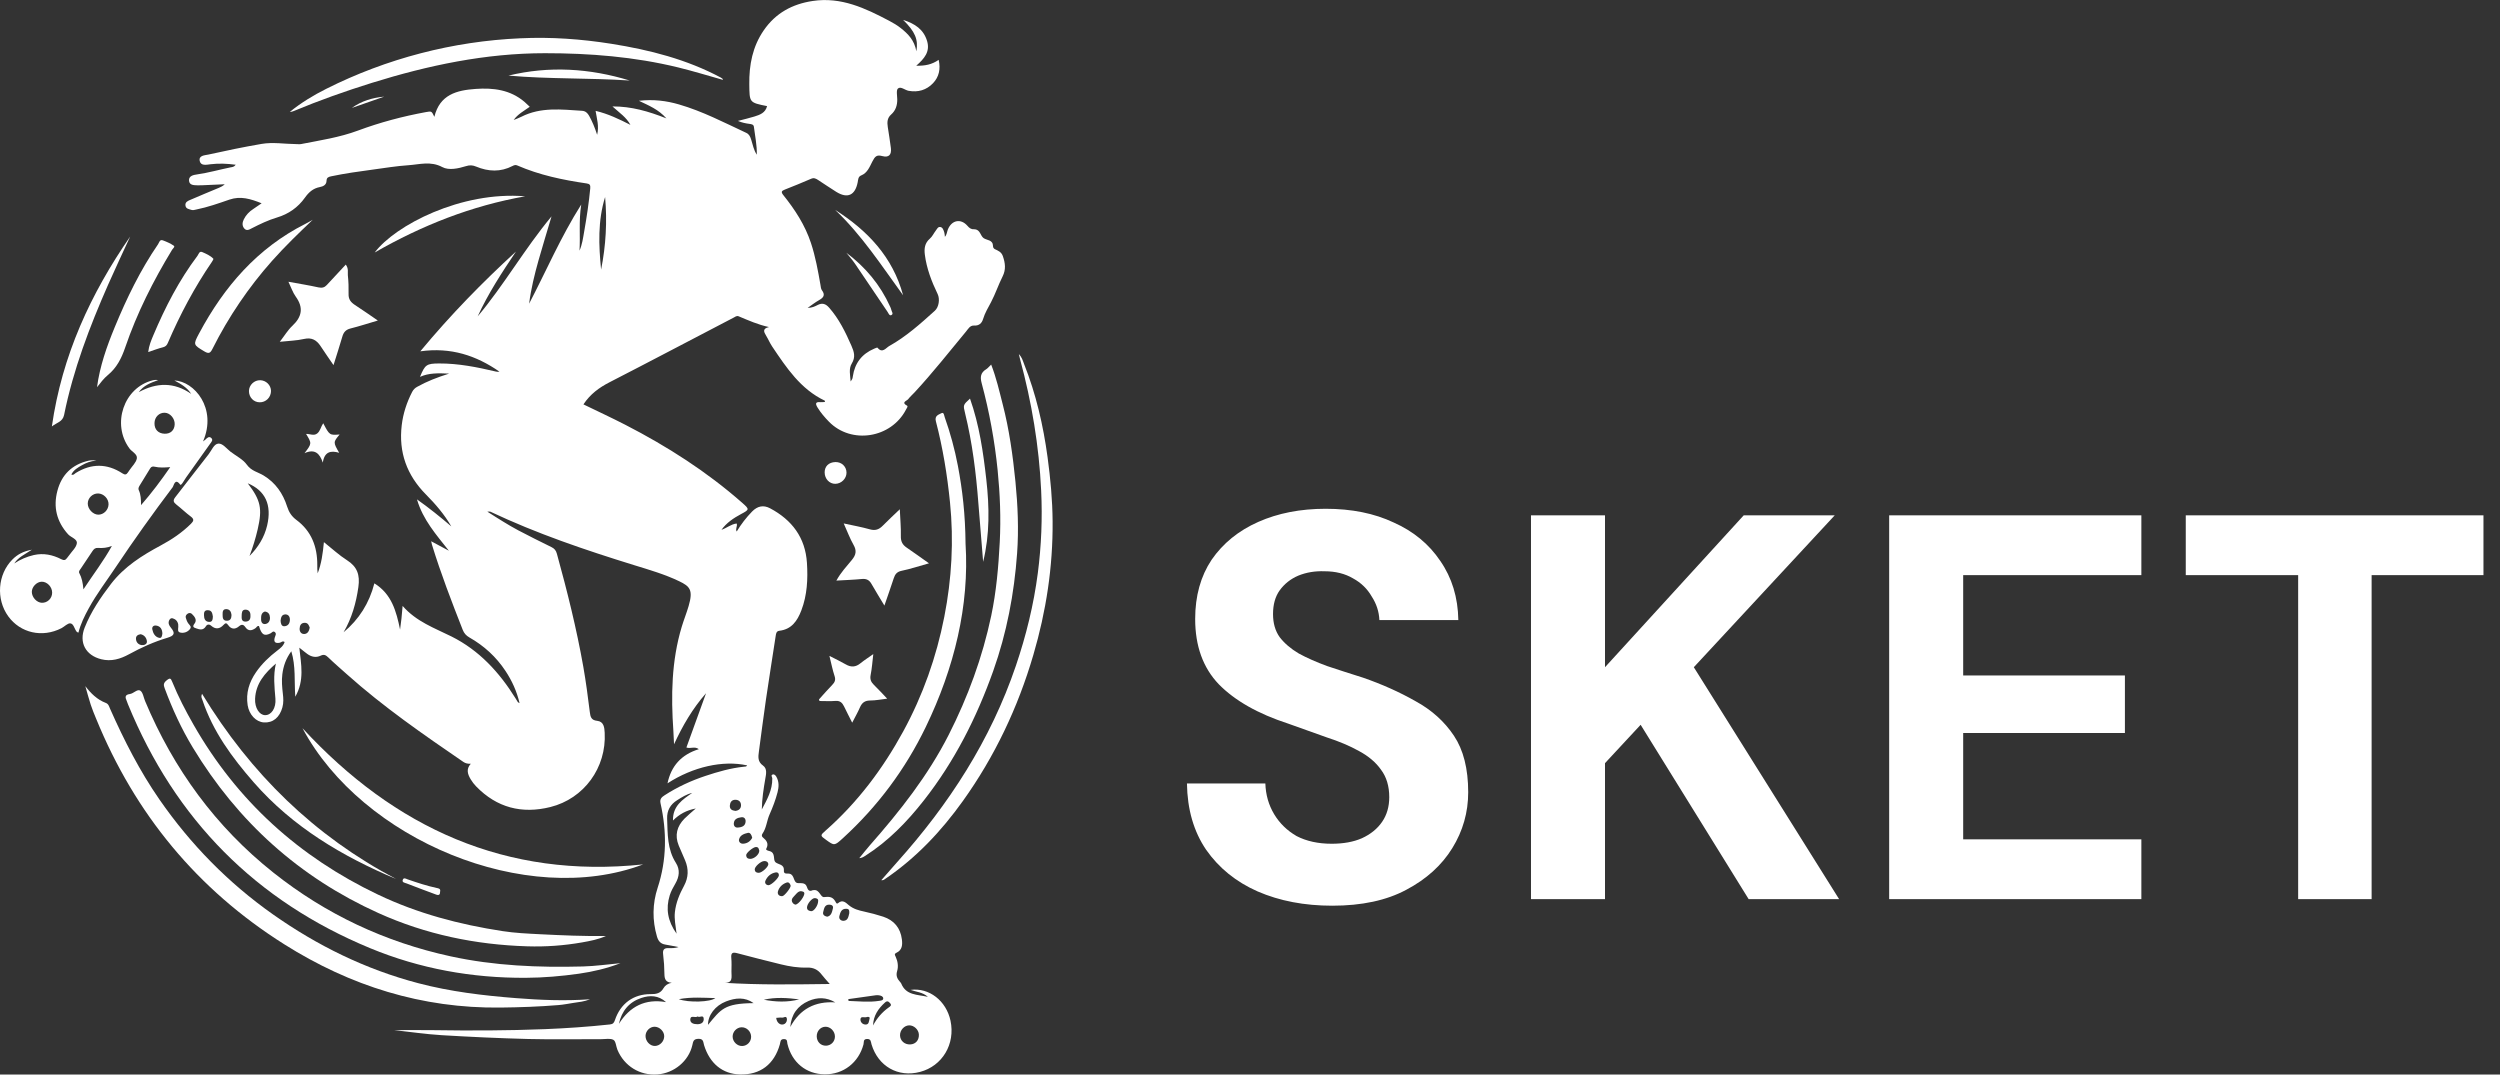 <svg width="114" height="49" viewBox="0 0 114 49" fill="none" xmlns="http://www.w3.org/2000/svg">
<rect x="0" y="0" width="114" height="49" fill="#333333" stroke="none"/>
<g clip-path="url(#clip0_15_432)">
<path d="M30.631 44.814C30.356 44.797 30.301 44.644 30.298 44.421C30.295 44.116 30.275 43.812 30.238 43.509C30.209 43.28 30.31 43.226 30.503 43.234C30.648 43.239 30.795 43.235 30.94 43.187C30.739 43.148 30.538 43.105 30.336 43.072C30.122 43.038 30.017 42.909 29.957 42.705C29.74 41.96 29.75 41.209 29.988 40.484C30.408 39.206 30.41 37.924 30.12 36.629C30.075 36.428 30.18 36.346 30.308 36.263C30.89 35.887 31.514 35.599 32.17 35.381C32.742 35.191 33.32 35.025 33.922 34.962C33.972 34.956 34.038 34.967 34.07 34.902C32.967 34.658 31.6 34.966 30.438 35.72C30.604 34.928 31.07 34.408 31.867 34.162C31.674 34.016 31.491 34.156 31.3 34.086C31.599 33.261 31.898 32.436 32.196 31.611C31.584 32.305 31.127 33.091 30.736 33.939C30.726 33.737 30.72 33.535 30.706 33.334C30.595 31.731 30.618 30.139 31.086 28.584C31.182 28.266 31.307 27.956 31.401 27.637C31.617 26.901 31.46 26.739 30.969 26.503C30.311 26.187 29.613 25.986 28.92 25.772C26.687 25.081 24.475 24.333 22.356 23.331C22.341 23.324 22.32 23.331 22.221 23.331C22.501 23.508 22.721 23.651 22.946 23.787C23.17 23.922 23.398 24.061 23.632 24.183C24.134 24.445 24.638 24.701 25.147 24.948C25.287 25.017 25.354 25.103 25.396 25.257C25.865 26.957 26.292 28.667 26.599 30.405C26.719 31.087 26.809 31.774 26.894 32.461C26.922 32.69 26.957 32.842 27.232 32.87C27.534 32.902 27.562 33.174 27.574 33.413C27.659 35.005 26.633 36.417 25.097 36.801C23.799 37.124 22.656 36.835 21.709 35.857C21.617 35.762 21.536 35.656 21.467 35.542C21.329 35.314 21.242 35.077 21.467 34.828C21.33 34.832 21.229 34.811 21.127 34.742C19.302 33.492 17.482 32.234 15.826 30.754C15.537 30.495 15.242 30.243 14.963 29.973C14.854 29.869 14.771 29.828 14.624 29.898C14.412 30 14.201 29.956 14.012 29.819C13.906 29.742 13.807 29.658 13.649 29.534C13.731 30.298 13.891 31.024 13.465 31.771C13.414 31.048 13.492 30.383 13.284 29.698C13.039 30.029 12.921 30.376 12.874 30.749C12.837 31.043 12.864 31.338 12.898 31.632C12.923 31.841 12.935 32.045 12.878 32.254C12.753 32.713 12.45 32.969 12.035 32.943C11.67 32.92 11.361 32.587 11.293 32.159C11.206 31.6 11.361 31.108 11.674 30.654C11.941 30.267 12.275 29.948 12.646 29.665C12.784 29.56 12.924 29.452 12.979 29.275C12.88 29.209 12.826 29.296 12.757 29.309C12.543 29.351 12.467 29.266 12.533 29.059C12.557 28.982 12.618 28.894 12.533 28.823C12.45 28.755 12.399 28.85 12.336 28.881C12.051 29.024 11.928 28.947 11.81 28.55C11.727 28.523 11.703 28.607 11.655 28.641C11.486 28.761 11.326 28.794 11.19 28.6C11.099 28.47 11.018 28.456 10.892 28.564C10.723 28.708 10.542 28.698 10.408 28.509C10.33 28.398 10.283 28.398 10.195 28.494C10.023 28.681 9.83 28.712 9.628 28.532C9.538 28.452 9.444 28.467 9.389 28.558C9.27 28.755 9.108 28.711 8.947 28.654C8.855 28.619 8.745 28.596 8.869 28.438C8.998 28.275 8.878 28.116 8.75 27.995C8.726 27.971 8.694 27.957 8.66 27.954C8.627 27.951 8.593 27.96 8.565 27.979C8.494 28.023 8.449 28.09 8.472 28.17C8.497 28.26 8.532 28.353 8.586 28.427C8.647 28.511 8.754 28.577 8.658 28.691C8.607 28.755 8.54 28.803 8.464 28.83C8.388 28.857 8.306 28.863 8.227 28.846C8.082 28.818 8.124 28.691 8.129 28.59C8.132 28.552 8.132 28.514 8.127 28.476C8.102 28.331 8.014 28.238 7.878 28.196C7.803 28.173 7.748 28.218 7.717 28.281C7.654 28.41 7.709 28.52 7.79 28.618C7.998 28.869 7.96 28.985 7.636 29.082C7.025 29.265 6.447 29.525 5.887 29.832C5.491 30.049 5.078 30.177 4.615 30.061C3.907 29.883 3.59 29.303 3.86 28.621C4.15 27.891 4.585 27.248 5.06 26.628C5.667 25.838 6.478 25.33 7.331 24.872C7.833 24.603 8.301 24.288 8.708 23.884C8.833 23.759 8.863 23.677 8.701 23.555C8.474 23.386 8.27 23.186 8.047 23.012C7.91 22.905 7.873 22.824 7.996 22.668C8.507 22.021 9 21.359 9.513 20.714C9.653 20.538 9.752 20.242 9.959 20.228C10.157 20.215 10.33 20.456 10.509 20.595C10.764 20.791 11.079 20.942 11.258 21.193C11.463 21.479 11.763 21.527 12.018 21.681C12.564 22.012 12.903 22.5 13.093 23.099C13.173 23.351 13.296 23.546 13.516 23.709C14.199 24.215 14.474 24.93 14.468 25.769C14.464 25.895 14.47 26.02 14.486 26.144C14.656 25.707 14.72 25.244 14.77 24.721C15.144 25.018 15.462 25.317 15.823 25.546C16.292 25.844 16.42 26.219 16.342 26.768C16.238 27.503 16.041 28.189 15.668 28.831C16.372 28.243 16.84 27.503 17.071 26.601C17.86 27.087 18.072 27.876 18.243 28.709C18.265 28.541 18.289 28.372 18.307 28.203C18.325 28.034 18.338 27.867 18.359 27.63C18.987 28.35 19.814 28.638 20.587 29.023C21.85 29.654 22.77 30.656 23.509 31.845C23.544 31.901 23.576 31.959 23.613 32.015C23.622 32.029 23.643 32.034 23.692 32.063C23.564 31.515 23.344 31.041 23.052 30.598C22.626 29.953 22.071 29.447 21.404 29.068C21.258 28.985 21.162 28.879 21.099 28.718C20.595 27.435 20.099 26.149 19.695 24.829C19.685 24.795 19.68 24.759 19.662 24.681L20.469 25.114C19.903 24.394 19.286 23.707 19.014 22.771C19.565 23.161 20.078 23.573 20.581 24.005C20.264 23.459 19.86 22.989 19.424 22.549C18.552 21.67 18.171 20.623 18.319 19.386C18.383 18.853 18.548 18.349 18.794 17.872C18.845 17.771 18.926 17.689 19.026 17.637C19.463 17.393 19.924 17.211 20.482 17.036C19.978 17.015 19.56 17.002 19.152 17.185C19.381 16.626 19.452 16.577 20.022 16.574C20.901 16.57 21.756 16.741 22.607 16.942C22.662 16.957 22.719 16.959 22.775 16.947C21.715 16.212 20.562 15.825 19.166 16.02C20.549 14.354 21.997 12.874 23.528 11.471C22.887 12.424 22.261 13.383 21.78 14.43C22.981 13.001 23.906 11.367 25.15 9.866C24.936 10.588 24.738 11.229 24.556 11.874C24.375 12.519 24.213 13.176 24.128 13.848C24.904 12.364 25.564 10.817 26.504 9.327C26.386 10.082 26.468 10.757 26.425 11.43C26.549 11.153 26.587 10.851 26.639 10.557C26.754 9.903 26.854 9.246 26.916 8.584C26.931 8.432 26.886 8.384 26.746 8.364C25.664 8.206 24.598 7.984 23.587 7.544C23.51 7.51 23.445 7.53 23.373 7.568C22.824 7.855 22.266 7.827 21.71 7.596C21.554 7.53 21.42 7.522 21.253 7.575C20.898 7.685 20.468 7.779 20.171 7.62C19.636 7.334 19.13 7.501 18.614 7.535C18.08 7.571 17.549 7.659 17.018 7.731C16.376 7.818 15.733 7.906 15.098 8.04C14.968 8.068 14.895 8.1 14.89 8.245C14.884 8.437 14.731 8.502 14.584 8.53C14.279 8.589 14.082 8.763 13.903 9.015C13.588 9.458 13.158 9.761 12.631 9.918C12.232 10.037 11.858 10.217 11.488 10.406C11.377 10.463 11.245 10.554 11.131 10.41C11.032 10.284 11.05 10.142 11.116 10.006C11.215 9.805 11.364 9.649 11.551 9.529C11.669 9.453 11.783 9.371 11.93 9.27C11.431 9.07 10.974 8.927 10.463 9.102C9.965 9.274 9.469 9.45 8.95 9.554C8.876 9.569 8.804 9.596 8.728 9.571C8.616 9.533 8.475 9.527 8.456 9.367C8.439 9.221 8.557 9.165 8.656 9.123C9.096 8.931 9.54 8.75 9.983 8.564C10.076 8.525 10.167 8.481 10.248 8.402C9.905 8.417 9.561 8.433 9.217 8.448C9.151 8.451 9.085 8.454 9.019 8.451C8.85 8.443 8.636 8.458 8.619 8.236C8.603 8.017 8.825 7.976 8.983 7.954C9.503 7.88 10.007 7.734 10.52 7.63C10.586 7.617 10.668 7.622 10.749 7.512C10.349 7.459 9.984 7.445 9.616 7.488C9.424 7.509 9.165 7.58 9.109 7.347C9.045 7.082 9.347 7.083 9.503 7.048C10.309 6.869 11.117 6.701 11.93 6.562C12.453 6.473 12.982 6.567 13.508 6.571C13.582 6.571 13.659 6.583 13.73 6.569C14.602 6.398 15.478 6.268 16.324 5.954C17.329 5.58 18.369 5.305 19.425 5.111C19.681 5.064 19.681 5.063 19.807 5.327C20.053 4.311 20.828 4.116 21.687 4.055C22.496 3.997 23.268 4.092 23.919 4.647C23.997 4.714 24.071 4.788 24.157 4.869C23.892 5.06 23.613 5.201 23.423 5.472C23.541 5.423 23.662 5.382 23.775 5.324C24.663 4.872 25.604 4.993 26.54 5.052C26.698 5.062 26.792 5.151 26.866 5.285C27.008 5.54 27.119 5.808 27.23 6.146C27.325 5.743 27.215 5.415 27.159 5.055C27.732 5.19 28.24 5.436 28.748 5.695C28.564 5.351 28.249 5.144 27.927 4.853C28.794 4.85 29.562 5.073 30.389 5.399C30.02 4.985 29.595 4.817 29.134 4.596C29.796 4.519 30.386 4.595 30.961 4.762C32.034 5.073 33.023 5.589 34.031 6.059C34.165 6.121 34.212 6.236 34.254 6.367C34.327 6.599 34.369 6.843 34.51 7.054C34.522 6.623 34.429 6.202 34.377 5.779C34.364 5.675 34.265 5.661 34.18 5.65C34.004 5.626 33.829 5.593 33.649 5.514C33.909 5.445 34.157 5.389 34.399 5.314C34.649 5.236 34.902 5.149 34.979 4.839C34.162 4.675 34.179 4.675 34.168 3.847C34.156 2.957 34.317 2.123 34.827 1.383C35.369 0.595 36.13 0.183 37.062 0.044C38.355 -0.15 39.457 0.373 40.548 0.949C40.731 1.045 40.913 1.152 41.075 1.281C41.401 1.539 41.696 1.83 41.786 2.339C41.884 1.8 41.722 1.434 41.182 0.907C41.72 1.079 42.118 1.339 42.277 1.877C42.418 2.355 42.156 2.668 41.782 2.996C42.18 3.007 42.496 2.943 42.803 2.729C42.899 3.147 42.82 3.507 42.545 3.795C42.246 4.108 41.864 4.219 41.433 4.141C41.263 4.11 41.073 3.925 40.947 4.036C40.86 4.113 40.913 4.36 40.915 4.53C40.918 4.802 40.842 5.042 40.637 5.221C40.453 5.382 40.45 5.578 40.483 5.793C40.533 6.112 40.583 6.43 40.624 6.75C40.663 7.059 40.528 7.198 40.231 7.117C39.971 7.046 39.897 7.138 39.778 7.368C39.659 7.598 39.556 7.886 39.271 7.999C39.13 8.054 39.133 8.192 39.111 8.309C38.996 8.907 38.647 9.068 38.133 8.748C37.852 8.574 37.58 8.385 37.303 8.206C37.208 8.144 37.117 8.095 36.989 8.151C36.592 8.325 36.189 8.486 35.786 8.646C35.637 8.705 35.604 8.753 35.721 8.899C36.251 9.56 36.709 10.263 36.98 11.082C37.186 11.705 37.3 12.347 37.413 12.99C37.428 13.073 37.432 13.171 37.478 13.233C37.649 13.46 37.543 13.578 37.341 13.691C37.178 13.783 37.029 13.901 36.828 14.04C37.033 14.037 37.163 13.971 37.287 13.907C37.499 13.798 37.655 13.856 37.806 14.027C38.259 14.539 38.551 15.143 38.824 15.763C38.946 16.04 39.022 16.281 38.841 16.576C38.693 16.817 38.771 17.114 38.789 17.396C38.875 17.269 38.873 17.269 38.889 17.165C38.976 16.558 39.303 16.138 39.86 15.901C39.911 15.879 40.002 15.838 40.015 15.855C40.236 16.133 40.401 15.861 40.549 15.779C41.32 15.348 41.977 14.759 42.63 14.169C42.813 14.004 42.866 13.638 42.758 13.412C42.481 12.837 42.253 12.246 42.172 11.606C42.138 11.332 42.169 11.083 42.401 10.883C42.513 10.788 42.577 10.638 42.67 10.518C42.726 10.447 42.77 10.333 42.878 10.351C42.994 10.371 43.023 10.493 43.057 10.59C43.078 10.651 43.077 10.72 43.087 10.799C43.18 10.697 43.18 10.571 43.223 10.464C43.394 10.038 43.81 9.95 44.111 10.293C44.2 10.396 44.28 10.462 44.413 10.453C44.422 10.453 44.431 10.456 44.441 10.456C44.702 10.467 44.702 10.753 44.853 10.858C45.01 10.967 45.276 10.926 45.281 11.222C45.28 11.251 45.288 11.279 45.303 11.304C45.318 11.329 45.339 11.348 45.365 11.361C45.517 11.434 45.664 11.487 45.731 11.682C45.84 11.998 45.878 12.29 45.718 12.607C45.526 12.988 45.391 13.399 45.193 13.776C45.059 14.03 44.911 14.272 44.827 14.552C44.771 14.739 44.642 14.858 44.427 14.845C44.232 14.832 44.154 14.993 44.055 15.113C43.281 16.047 42.53 17.001 41.705 17.892C41.608 17.996 41.499 18.09 41.413 18.202C41.35 18.283 41.076 18.344 41.364 18.501C41.416 18.529 41.343 18.62 41.314 18.677C40.635 19.986 38.821 20.272 37.802 19.231C37.61 19.034 37.43 18.827 37.285 18.591C37.175 18.414 37.171 18.314 37.419 18.339C37.484 18.345 37.55 18.332 37.617 18.329C37.614 18.304 37.617 18.275 37.609 18.27C36.509 17.747 35.863 16.771 35.212 15.802C35.106 15.645 35.033 15.466 34.934 15.305C34.828 15.133 34.761 14.983 35.066 14.914C34.568 14.807 34.129 14.61 33.684 14.424C33.59 14.385 33.52 14.45 33.448 14.487C31.564 15.468 29.686 16.46 27.797 17.43C27.323 17.673 26.916 17.97 26.605 18.44C27.245 18.751 27.885 19.047 28.511 19.369C30.422 20.352 32.225 21.503 33.847 22.93C34.183 23.226 34.176 23.237 33.791 23.442C33.451 23.625 33.134 23.835 32.899 24.159C33.138 24.081 33.332 23.903 33.591 23.871C33.643 23.99 33.52 24.108 33.593 24.238C33.792 23.907 34.028 23.6 34.297 23.324C34.539 23.078 34.809 23.015 35.117 23.179C36.113 23.709 36.724 24.512 36.797 25.671C36.843 26.406 36.809 27.135 36.541 27.836C36.357 28.316 36.095 28.697 35.541 28.763C35.406 28.78 35.39 28.877 35.373 28.988C35.226 29.954 35.071 30.92 34.929 31.888C34.814 32.678 34.714 33.469 34.607 34.26C34.574 34.505 34.54 34.731 34.796 34.912C34.988 35.048 34.937 35.292 34.9 35.498C34.819 35.964 34.747 36.431 34.738 36.913C34.973 36.467 35.227 36.029 35.216 35.492C35.214 35.434 35.137 35.351 35.23 35.319C35.309 35.29 35.37 35.36 35.407 35.428C35.529 35.65 35.518 35.886 35.458 36.121C35.368 36.472 35.238 36.81 35.092 37.139C34.964 37.424 34.953 37.752 34.768 38.016C34.734 38.065 34.729 38.136 34.775 38.175C34.945 38.318 35.074 38.458 34.94 38.706C34.909 38.762 35.025 38.793 35.084 38.808C35.381 38.88 35.241 39.202 35.356 39.312C35.484 39.434 35.763 39.395 35.745 39.692C35.736 39.83 35.815 39.838 35.925 39.835C36.213 39.827 36.17 40.134 36.298 40.239C36.41 40.332 36.701 40.167 36.794 40.446C36.838 40.579 36.897 40.672 37.056 40.594C37.072 40.586 37.093 40.592 37.112 40.589C37.373 40.553 37.414 40.926 37.576 40.907C37.802 40.882 37.959 40.886 38.081 41.087C38.113 41.14 38.144 41.245 38.216 41.183C38.43 40.998 38.58 41.173 38.71 41.28C38.919 41.451 39.153 41.513 39.404 41.567C39.698 41.63 39.989 41.708 40.275 41.801C40.767 41.965 41.06 42.312 41.126 42.835C41.156 43.078 41.147 43.32 40.88 43.445C40.77 43.496 40.802 43.541 40.845 43.633C40.938 43.834 40.973 44.069 40.911 44.274C40.843 44.494 40.915 44.634 41.045 44.779C41.066 44.799 41.083 44.822 41.096 44.848C41.315 45.39 41.818 45.346 42.314 45.456C42.06 45.237 41.784 45.234 41.52 45.139C42.369 45.025 43.149 45.637 43.343 46.543C43.57 47.608 42.972 48.612 41.952 48.88C40.954 49.142 40.046 48.627 39.742 47.625C39.709 47.514 39.726 47.373 39.538 47.377C39.35 47.382 39.401 47.528 39.376 47.623C39.154 48.456 38.46 48.996 37.61 48.989C36.76 48.983 36.11 48.449 35.906 47.599C35.884 47.506 35.919 47.385 35.751 47.382C35.573 47.378 35.591 47.518 35.564 47.614C35.308 48.534 34.669 49.02 33.738 48.995C32.946 48.973 32.364 48.495 32.105 47.659C32.065 47.53 32.088 47.363 31.847 47.37C31.619 47.377 31.609 47.49 31.57 47.662C31.403 48.388 30.737 48.936 29.982 48.994C29.184 49.056 28.466 48.616 28.155 47.87C28.091 47.716 28.083 47.478 27.973 47.418C27.827 47.337 27.608 47.387 27.42 47.386C26.308 47.384 25.195 47.406 24.084 47.378C22.767 47.344 21.45 47.283 20.135 47.204C19.411 47.159 18.691 47.052 17.974 46.974C18.562 46.974 19.152 46.966 19.742 46.975C21.447 47.001 23.152 46.997 24.856 46.929C25.842 46.889 26.828 46.821 27.811 46.715C27.953 46.7 27.999 46.641 28.04 46.519C28.294 45.76 28.887 45.325 29.679 45.332C29.923 45.335 30.121 45.298 30.252 45.066C30.33 44.93 30.456 44.849 30.631 44.814ZM37.837 44.87C37.681 44.69 37.565 44.568 37.463 44.435C37.29 44.208 37.081 44.111 36.788 44.121C36.394 44.134 36.001 44.07 35.617 43.976C34.952 43.813 34.287 43.644 33.625 43.468C33.425 43.414 33.324 43.433 33.347 43.678C33.366 43.885 33.357 44.096 33.354 44.305C33.35 44.54 33.449 44.85 32.996 44.814C34.605 44.917 36.184 44.891 37.837 44.87ZM31.564 36.158C31.309 36.212 31.098 36.352 30.884 36.485C30.569 36.68 30.407 36.957 30.421 37.337C30.447 38.029 30.424 38.726 30.821 39.348C31.017 39.655 30.978 39.978 30.796 40.292C30.696 40.463 30.597 40.642 30.539 40.83C30.354 41.433 30.441 41.996 30.852 42.576C30.805 42.197 30.741 41.903 30.775 41.593C30.823 41.155 30.989 40.767 31.193 40.39C31.396 40.014 31.407 39.629 31.243 39.237C31.148 39.009 31.044 38.785 30.95 38.556C30.759 38.088 30.868 37.68 31.212 37.33C31.362 37.179 31.529 37.044 31.728 36.867C31.3 36.949 30.981 37.125 30.687 37.416C30.674 36.744 31.128 36.46 31.564 36.158ZM12.581 30.259C12.083 30.689 11.663 31.164 11.632 31.864C11.613 32.277 11.825 32.607 12.087 32.611C12.375 32.616 12.596 32.287 12.559 31.857C12.515 31.328 12.454 30.8 12.581 30.259ZM11.377 25.353C11.77 24.959 12.054 24.503 12.181 23.964C12.404 23.019 12.098 22.371 11.297 22.038C11.891 22.814 11.968 23.191 11.751 24.134C11.655 24.549 11.53 24.957 11.377 25.354V25.353ZM27.41 12.293C27.629 11.205 27.691 10.091 27.593 8.985C27.255 10.073 27.3 11.181 27.41 12.294V12.293ZM41.453 46.756C41.23 46.764 41.038 46.976 41.041 47.21C41.045 47.456 41.25 47.639 41.508 47.626C41.755 47.614 41.912 47.432 41.901 47.174C41.89 46.95 41.674 46.749 41.453 46.756ZM30.288 47.25C30.288 47.03 30.075 46.82 29.85 46.819C29.633 46.818 29.442 47.01 29.436 47.234C29.431 47.478 29.64 47.703 29.867 47.696C30.094 47.689 30.288 47.485 30.288 47.25ZM34.366 45.743C33.968 45.456 33.538 45.499 33.11 45.664C32.608 45.858 32.281 46.295 32.285 46.733C32.877 46.024 33.018 45.755 34.366 45.743V45.743ZM34.251 47.27C34.246 47.032 34.046 46.837 33.812 46.844C33.591 46.851 33.403 47.049 33.408 47.274C33.412 47.506 33.622 47.708 33.849 47.698C33.958 47.694 34.062 47.647 34.137 47.567C34.212 47.487 34.253 47.38 34.251 47.27V47.27ZM37.664 47.684C37.894 47.678 38.071 47.499 38.073 47.269C38.075 47.024 37.862 46.808 37.628 46.82C37.409 46.83 37.241 47.022 37.243 47.257C37.246 47.506 37.426 47.689 37.664 47.683V47.684ZM36.037 46.831C36.479 46.007 37.168 45.65 38.089 45.709C37.682 45.467 37.274 45.469 36.872 45.644C36.37 45.863 36.081 46.256 36.037 46.83V46.831ZM28.221 46.688C28.724 45.887 29.426 45.532 30.372 45.697C30.026 45.383 29.635 45.376 29.244 45.507C28.686 45.693 28.35 46.099 28.221 46.688ZM38.681 45.561C38.685 45.588 38.689 45.615 38.694 45.642C39.158 45.658 39.623 45.713 40.089 45.639C40.164 45.627 40.285 45.624 40.275 45.516C40.266 45.431 40.163 45.396 40.075 45.385C40.029 45.379 39.981 45.379 39.934 45.384C39.516 45.441 39.098 45.501 38.681 45.56V45.561ZM39.812 46.761C39.982 46.434 40.226 46.153 40.524 45.941C40.591 45.893 40.679 45.844 40.586 45.743C40.517 45.666 40.456 45.623 40.354 45.716C40.045 45.996 39.825 46.319 39.812 46.76V46.761ZM34.83 45.588C35.368 45.689 35.906 45.712 36.443 45.571C35.905 45.503 35.367 45.462 34.83 45.588V45.588ZM30.955 45.562C31.389 45.728 32.401 45.698 32.618 45.513C32.062 45.499 31.537 45.455 30.955 45.561V45.562ZM36.055 40.39C36.03 40.295 35.975 40.207 35.863 40.247C35.679 40.312 35.537 40.448 35.478 40.633C35.435 40.77 35.516 40.873 35.672 40.865C35.768 40.859 36.058 40.492 36.055 40.389V40.39ZM36.266 41.251C36.416 41.251 36.716 40.84 36.674 40.715C36.669 40.697 36.658 40.681 36.643 40.67C36.42 40.561 36.328 40.755 36.207 40.87C36.104 40.969 36.054 41.087 36.182 41.209C36.207 41.232 36.246 41.241 36.266 41.251V41.251ZM34.624 38.795C34.601 38.73 34.605 38.622 34.47 38.624C34.343 38.626 34.019 38.894 34.025 38.998C34.031 39.112 34.094 39.161 34.206 39.165C34.381 39.169 34.62 38.974 34.624 38.794V38.795ZM35.035 40.367C35.172 40.37 35.518 40.031 35.518 39.91C35.518 39.814 35.459 39.767 35.372 39.782C35.153 39.82 34.996 39.959 34.907 40.153C34.858 40.258 34.92 40.354 35.035 40.366V40.367ZM34.603 39.801C34.758 39.793 35.055 39.51 35.035 39.397C35.016 39.294 34.941 39.262 34.848 39.264C34.691 39.267 34.405 39.525 34.416 39.651C34.428 39.777 34.512 39.799 34.603 39.8V39.801ZM34.301 38.205C34.277 38.076 34.208 37.956 34.107 37.978C33.941 38.015 33.748 38.078 33.7 38.275C33.675 38.38 33.759 38.48 33.886 38.473C34.076 38.463 34.215 38.365 34.301 38.204V38.205ZM33.526 36.978C33.68 36.962 33.786 36.883 33.79 36.73C33.795 36.559 33.686 36.466 33.521 36.47C33.364 36.474 33.291 36.585 33.281 36.733C33.27 36.907 33.386 36.958 33.526 36.976V36.978ZM37.307 41.102C37.326 40.99 37.243 40.96 37.157 40.954C37.026 40.944 36.801 41.22 36.799 41.38C36.798 41.508 36.896 41.536 36.985 41.55C37.106 41.571 37.304 41.292 37.307 41.101V41.102ZM33.609 37.738C33.865 37.731 33.993 37.645 34 37.452C34.004 37.342 33.937 37.247 33.802 37.267C33.638 37.29 33.479 37.341 33.462 37.539C33.45 37.678 33.544 37.74 33.609 37.737V37.738ZM38.727 41.643C38.727 41.538 38.742 41.446 38.594 41.44C38.362 41.432 38.318 41.609 38.276 41.769C38.238 41.911 38.356 41.996 38.47 41.989C38.672 41.977 38.69 41.791 38.727 41.643ZM7.404 28.885C7.396 28.692 7.317 28.552 7.116 28.525C7.004 28.51 6.923 28.582 6.944 28.695C6.979 28.877 7.071 29.047 7.262 29.087C7.376 29.112 7.395 28.982 7.404 28.885ZM31.81 46.35C31.703 46.433 31.487 46.271 31.477 46.482C31.468 46.655 31.628 46.704 31.803 46.704C31.979 46.704 32.093 46.623 32.09 46.467C32.087 46.245 31.896 46.424 31.81 46.35ZM37.719 41.802C37.916 41.76 37.941 41.577 37.981 41.42C38.014 41.29 37.902 41.252 37.809 41.252C37.595 41.252 37.577 41.441 37.538 41.587C37.504 41.711 37.593 41.775 37.719 41.802ZM12.079 27.885C11.9 27.947 11.906 28.102 11.906 28.251C11.906 28.386 11.979 28.478 12.11 28.453C12.252 28.426 12.317 28.303 12.31 28.157C12.303 28.012 12.241 27.909 12.079 27.885ZM6.414 28.92C6.294 28.939 6.194 28.989 6.2 29.131C6.207 29.294 6.316 29.399 6.463 29.417C6.569 29.429 6.716 29.38 6.699 29.238C6.679 29.089 6.587 28.959 6.414 28.92ZM11.42 28.071C11.428 27.925 11.36 27.799 11.188 27.8C11.022 27.802 11.024 27.96 11.02 28.079C11.015 28.201 11.014 28.346 11.191 28.345C11.345 28.344 11.432 28.258 11.42 28.071H11.42ZM14.124 28.622C14.087 28.516 14.046 28.397 13.891 28.4C13.724 28.404 13.668 28.523 13.663 28.666C13.658 28.809 13.736 28.917 13.878 28.91C14.024 28.902 14.095 28.782 14.124 28.622H14.124ZM12.795 28.306C12.804 28.432 12.831 28.564 12.969 28.557C13.139 28.547 13.222 28.419 13.219 28.245C13.216 28.096 13.127 28.006 12.993 28.018C12.834 28.033 12.808 28.178 12.795 28.306H12.795ZM10.557 28.042C10.54 27.914 10.496 27.788 10.332 27.777C10.152 27.766 10.149 27.905 10.151 28.032C10.152 28.169 10.159 28.31 10.351 28.306C10.511 28.302 10.554 28.195 10.557 28.042H10.557ZM9.707 28.112C9.681 27.981 9.673 27.828 9.475 27.825C9.311 27.822 9.299 27.936 9.302 28.057C9.305 28.213 9.353 28.348 9.531 28.359C9.691 28.369 9.7 28.241 9.707 28.112ZM35.395 46.415C35.408 46.536 35.454 46.611 35.517 46.666C35.554 46.697 35.599 46.716 35.647 46.72C35.694 46.724 35.742 46.712 35.783 46.687C35.863 46.638 35.9 46.524 35.879 46.438C35.847 46.309 35.738 46.414 35.665 46.404C35.583 46.393 35.498 46.409 35.395 46.415ZM39.657 46.425C39.663 46.367 39.582 46.356 39.511 46.381C39.417 46.415 39.249 46.321 39.237 46.478C39.228 46.589 39.314 46.713 39.463 46.719C39.626 46.725 39.619 46.589 39.657 46.425V46.425Z" fill="white"/>
<path d="M9.258 20.13C9.318 20.085 9.343 20.069 9.362 20.05C9.438 19.977 9.525 19.88 9.627 19.966C9.739 20.06 9.636 20.158 9.579 20.239C9.218 20.75 8.852 21.258 8.489 21.768C8.429 21.854 8.376 21.944 8.319 22.031C8.293 22.07 8.241 22.133 8.215 22.097C7.978 21.777 7.927 22.147 7.873 22.218C6.976 23.407 6.109 24.618 5.282 25.857C4.867 26.48 4.41 27.075 4.049 27.736C3.855 28.09 3.676 28.45 3.577 28.848C3.537 28.831 3.516 28.828 3.505 28.816C3.392 28.692 3.367 28.446 3.212 28.426C3.086 28.409 2.942 28.574 2.801 28.646C1.93 29.093 0.927 28.866 0.375 28.102C-0.189 27.322 -0.109 26.191 0.566 25.513C0.788 25.29 1.056 25.138 1.454 25.067C1.124 25.283 0.83 25.414 0.65 25.694C0.922 25.512 1.224 25.383 1.542 25.31C1.989 25.21 2.401 25.299 2.794 25.5C2.915 25.562 2.982 25.549 3.054 25.449C3.087 25.403 3.126 25.362 3.158 25.315C3.282 25.135 3.48 24.964 3.504 24.771C3.529 24.578 3.236 24.509 3.103 24.362C2.585 23.785 2.42 23.123 2.618 22.378C2.812 21.643 3.285 21.187 4.022 21.011C4.126 20.986 4.225 20.983 4.397 21.003C4.114 21.026 3.919 21.111 3.734 21.216C3.549 21.321 3.36 21.427 3.253 21.638C3.354 21.684 3.398 21.602 3.455 21.567C4.167 21.128 4.877 21.129 5.578 21.583C5.694 21.658 5.758 21.655 5.83 21.548C5.856 21.508 5.884 21.47 5.91 21.431C6.026 21.258 6.205 21.096 6.24 20.907C6.276 20.711 6.02 20.607 5.905 20.452C5.078 19.339 5.647 17.666 6.967 17.342C7.047 17.32 7.13 17.318 7.211 17.335C6.868 17.455 6.548 17.577 6.327 17.882C7.143 17.439 7.938 17.418 8.719 17.961C8.53 17.666 8.243 17.503 7.949 17.349C8.853 17.381 9.913 18.616 9.258 20.13ZM5.102 24.896C4.893 24.98 4.681 25.001 4.467 24.985C4.345 24.976 4.278 25.036 4.216 25.131C4.04 25.399 3.859 25.664 3.681 25.932C3.64 25.993 3.573 26.057 3.617 26.136C3.733 26.348 3.777 26.581 3.804 26.874C4.257 26.186 4.723 25.581 5.102 24.896ZM7.764 21.3C7.486 21.324 7.27 21.331 7.058 21.283C6.966 21.262 6.899 21.272 6.845 21.363C6.695 21.615 6.537 21.861 6.386 22.111C6.343 22.183 6.287 22.261 6.328 22.35C6.419 22.548 6.431 22.761 6.432 23.034C6.926 22.467 7.339 21.914 7.764 21.299L7.764 21.3ZM4.95 23.001C4.958 22.745 4.73 22.507 4.475 22.502C4.22 22.497 4.003 22.708 4.002 22.962C4 23.211 4.24 23.466 4.479 23.469C4.726 23.472 4.942 23.258 4.95 23.001ZM7.508 19.778C7.778 19.785 7.955 19.619 7.966 19.35C7.977 19.086 7.759 18.829 7.515 18.821C7.256 18.813 7.053 19.015 7.045 19.288C7.036 19.581 7.214 19.77 7.508 19.778ZM2.378 27.025C2.378 26.761 2.148 26.521 1.9 26.526C1.673 26.53 1.449 26.764 1.451 26.992C1.454 27.239 1.676 27.479 1.908 27.487C1.969 27.488 2.03 27.478 2.087 27.456C2.144 27.433 2.196 27.399 2.24 27.356C2.284 27.313 2.319 27.262 2.342 27.205C2.366 27.148 2.378 27.087 2.378 27.025Z" fill="white"/>
<path d="M3.891 31.288C4.145 31.621 4.43 31.903 4.824 32.053C4.951 32.101 4.973 32.214 5.018 32.316C5.659 33.76 6.373 35.163 7.274 36.462C8.693 38.508 10.409 40.257 12.436 41.688C14.469 43.122 16.668 44.202 19.07 44.833C20.528 45.217 22.02 45.396 23.52 45.514C24.628 45.601 25.734 45.65 26.907 45.567C26.629 45.678 26.397 45.694 26.169 45.729C25.937 45.764 25.705 45.812 25.472 45.831C24.59 45.904 23.707 45.935 22.822 45.945C19.245 45.987 15.98 44.964 12.959 43.058C9 40.561 6.16 37.121 4.383 32.771C4.296 32.56 4.207 32.349 4.137 32.133C4.045 31.854 3.973 31.57 3.891 31.288Z" fill="white"/>
<path d="M28.292 43.921C27.68 44.159 27.043 44.309 26.398 44.401C25.596 44.514 24.79 44.584 23.978 44.588C21.522 44.602 19.145 44.175 16.874 43.235C11.673 41.083 7.995 37.379 5.838 32.121C5.817 32.069 5.802 32.013 5.778 31.961C5.702 31.799 5.69 31.678 5.919 31.648C6.091 31.626 6.262 31.408 6.395 31.492C6.519 31.571 6.547 31.805 6.617 31.971C7.917 35.073 9.842 37.706 12.465 39.79C14.861 41.693 17.564 42.96 20.549 43.609C22.54 44.042 24.555 44.125 26.58 44.071C27.152 44.056 27.723 43.973 28.292 43.921Z" fill="white"/>
<path d="M45.197 16.624C45.434 17.233 45.569 17.836 45.722 18.43C46.022 19.589 46.185 20.771 46.304 21.961C46.412 23.052 46.458 24.144 46.38 25.233C46.248 27.067 45.908 28.861 45.289 30.602C44.53 32.732 43.524 34.719 42.129 36.497C41.358 37.48 40.497 38.365 39.438 39.036C39.368 39.081 39.296 39.124 39.183 39.132C39.344 38.936 39.499 38.735 39.666 38.545C41.034 36.992 42.312 35.374 43.259 33.512C44.136 31.785 44.8 29.976 45.2 28.079C45.432 26.977 45.53 25.851 45.589 24.719C45.645 23.622 45.602 22.532 45.493 21.447C45.358 20.106 45.115 18.778 44.765 17.477C44.686 17.187 44.718 16.99 44.975 16.834C45.045 16.791 45.098 16.719 45.197 16.624Z" fill="white"/>
<path d="M27.631 42.681C27.281 42.839 26.909 42.909 26.539 42.974C25.715 43.119 24.877 43.179 24.04 43.152C21.683 43.079 19.414 42.61 17.255 41.635C13.655 40.01 10.844 37.478 8.789 34.083C8.272 33.229 7.856 32.322 7.508 31.383C7.456 31.241 7.445 31.151 7.592 31.03C7.756 30.895 7.788 30.928 7.855 31.095C8.127 31.765 8.46 32.405 8.817 33.031C10.806 36.523 13.641 39.078 17.235 40.793C19.042 41.656 20.952 42.158 22.918 42.459C23.484 42.546 24.058 42.572 24.631 42.601C25.631 42.652 26.628 42.695 27.631 42.681Z" fill="white"/>
<path d="M44.029 24.791C44.208 27.606 43.521 30.449 42.216 33.149C41.281 35.084 40.019 36.776 38.432 38.225C38.05 38.573 38.046 38.569 37.673 38.301C37.397 38.103 37.393 38.098 37.65 37.872C39.107 36.589 40.256 35.058 41.186 33.354C42.082 31.71 42.701 29.96 43.061 28.122C43.399 26.398 43.497 24.662 43.32 22.907C43.194 21.656 42.993 20.423 42.676 19.21C42.609 18.953 42.804 18.908 42.928 18.842C43.044 18.781 43.05 18.944 43.078 19.022C43.335 19.745 43.536 20.487 43.68 21.242C43.889 22.343 44.017 23.456 44.029 24.791Z" fill="white"/>
<path d="M46.459 16.146C46.605 16.296 46.641 16.454 46.698 16.598C47.243 17.968 47.572 19.393 47.77 20.855C47.901 21.824 47.992 22.796 47.999 23.775C48.015 25.851 47.703 27.882 47.12 29.866C46.417 32.266 45.359 34.497 43.905 36.529C42.921 37.904 41.776 39.119 40.375 40.071C40.33 40.101 40.294 40.15 40.187 40.137C40.435 39.854 40.664 39.587 40.899 39.325C43.27 36.684 45.172 33.752 46.325 30.357C46.792 28.98 47.137 27.577 47.325 26.13C47.486 24.886 47.537 23.629 47.477 22.375C47.382 20.341 47.046 18.34 46.514 16.375C46.497 16.314 46.483 16.25 46.459 16.146Z" fill="white"/>
<path d="M32.952 3.638C32.275 3.448 31.602 3.24 30.919 3.073C28.925 2.587 26.898 2.426 24.85 2.426C22.142 2.426 19.532 2.978 16.96 3.778C15.747 4.156 14.55 4.581 13.375 5.071C13.324 5.092 13.27 5.102 13.216 5.102C13.729 4.686 14.287 4.346 14.874 4.052C17.634 2.666 20.651 1.881 23.73 1.746C25.128 1.68 26.511 1.78 27.884 1.998C29.616 2.274 31.31 2.703 32.876 3.541C32.907 3.561 32.937 3.582 32.966 3.606C32.961 3.616 32.957 3.627 32.952 3.638Z" fill="white"/>
<path d="M29.328 39.417C23.995 41.432 16.507 38.292 13.793 33.205C18.003 37.766 23.086 40.078 29.328 39.417Z" fill="white"/>
<path d="M13.152 12.848C13.641 12.938 14.084 13.008 14.522 13.105C14.683 13.14 14.796 13.112 14.901 12.998C15.184 12.694 15.466 12.39 15.768 12.065C15.904 12.254 15.85 12.41 15.862 12.55C15.892 12.834 15.902 13.119 15.895 13.405C15.886 13.649 16 13.788 16.188 13.909C16.528 14.129 16.858 14.363 17.229 14.616C16.788 14.746 16.388 14.877 15.981 14.979C15.772 15.032 15.668 15.148 15.611 15.348C15.488 15.772 15.351 16.192 15.208 16.65C15.001 16.346 14.807 16.07 14.622 15.788C14.437 15.507 14.217 15.376 13.862 15.457C13.526 15.534 13.174 15.541 12.759 15.586C12.97 15.313 13.123 15.053 13.334 14.855C13.773 14.442 13.848 14.025 13.484 13.523C13.348 13.334 13.274 13.1 13.152 12.848Z" fill="white"/>
<path d="M42.362 25.687C41.917 25.811 41.52 25.944 41.111 26.029C40.898 26.073 40.814 26.188 40.754 26.371C40.621 26.777 40.479 27.179 40.329 27.615C40.123 27.271 39.925 26.952 39.739 26.626C39.638 26.446 39.506 26.382 39.301 26.402C38.927 26.439 38.551 26.451 38.139 26.475C38.34 26.105 38.605 25.826 38.846 25.532C39.032 25.307 39.075 25.114 38.922 24.847C38.754 24.553 38.636 24.229 38.473 23.869C38.899 23.962 39.291 24.031 39.671 24.139C39.915 24.207 40.084 24.145 40.252 23.974C40.494 23.727 40.749 23.493 41.031 23.222C41.05 23.659 41.088 24.055 41.079 24.449C41.073 24.688 41.153 24.841 41.34 24.968C41.673 25.196 41.999 25.431 42.362 25.687Z" fill="white"/>
<path d="M14.261 10.021C13.622 10.63 12.991 11.237 12.406 11.895C11.331 13.105 10.418 14.454 9.69 15.905C9.592 16.1 9.523 16.147 9.319 16.024C8.816 15.721 8.798 15.727 9.083 15.196C10.222 13.065 11.741 11.311 13.92 10.211C14.036 10.153 14.147 10.085 14.261 10.021Z" fill="white"/>
<path d="M4.424 17.657C4.552 16.696 4.87 15.795 5.236 14.91C5.78 13.593 6.4 12.314 7.208 11.137C7.258 11.062 7.283 10.908 7.423 10.959C7.598 11.023 7.773 11.099 7.926 11.205C7.992 11.25 7.883 11.332 7.847 11.391C6.988 12.804 6.244 14.277 5.709 15.845C5.538 16.345 5.321 16.772 4.917 17.104C4.727 17.26 4.581 17.46 4.424 17.657Z" fill="white"/>
<path d="M18.068 40.086C15.611 39.049 13.35 37.714 11.566 35.67C10.589 34.551 9.712 33.364 9.233 31.927C9.208 31.852 9.15 31.779 9.214 31.638C11.425 35.276 14.337 38.122 18.068 40.086Z" fill="white"/>
<path d="M37.346 31.893C37.548 31.67 37.744 31.441 37.954 31.227C38.072 31.106 38.114 30.997 38.055 30.823C37.964 30.547 37.909 30.259 37.821 29.908C38.108 30.056 38.342 30.166 38.565 30.295C38.805 30.435 39.018 30.425 39.236 30.246C39.409 30.105 39.6 29.985 39.822 29.827C39.781 30.169 39.762 30.474 39.702 30.773C39.663 30.968 39.714 31.098 39.848 31.228C40.05 31.424 40.241 31.635 40.455 31.859C40.191 31.89 39.936 31.942 39.681 31.943C39.437 31.943 39.304 32.045 39.211 32.262C39.114 32.486 38.99 32.699 38.86 32.954C38.724 32.683 38.602 32.45 38.489 32.213C38.408 32.046 38.306 31.945 38.098 31.962C37.857 31.982 37.612 31.966 37.369 31.966L37.346 31.893Z" fill="white"/>
<path d="M6.758 16.053C6.794 15.757 6.893 15.523 6.992 15.289C7.533 14.008 8.166 12.778 9.004 11.666C9.059 11.593 9.086 11.437 9.223 11.495C9.403 11.574 9.589 11.652 9.729 11.798C9.742 11.812 9.693 11.897 9.662 11.942C8.868 13.104 8.21 14.342 7.654 15.636C7.611 15.737 7.557 15.804 7.438 15.834C7.221 15.888 7.01 15.97 6.758 16.053Z" fill="white"/>
<path d="M2.365 19.446C2.829 16.208 4.135 13.391 5.937 10.784C5.603 11.512 5.258 12.237 4.935 12.971C4.089 14.892 3.341 16.85 2.923 18.919C2.858 19.238 2.598 19.262 2.365 19.446Z" fill="white"/>
<path d="M44.831 25.619C44.759 24.73 44.683 23.84 44.614 22.951C44.508 21.567 44.339 20.193 44.008 18.844C43.915 18.466 43.913 18.467 44.232 18.176C44.658 19.381 44.836 20.625 44.976 21.87C45.116 23.117 45.138 24.372 44.831 25.619Z" fill="white"/>
<path d="M23.948 8.952C21.512 9.381 19.248 10.273 17.087 11.514C18.018 10.277 21.022 8.708 23.948 8.952Z" fill="white"/>
<path d="M23.184 3.447C25.049 2.997 26.891 3.114 28.716 3.672C26.874 3.548 25.024 3.611 23.184 3.447Z" fill="white"/>
<path d="M38.082 9.57C39.556 10.509 40.707 11.711 41.181 13.464C40.204 12.12 39.296 10.72 38.082 9.57Z" fill="white"/>
<path d="M15.487 19.812C15.191 20.167 15.191 20.167 15.466 20.647C15.072 20.529 14.792 20.606 14.72 21.095C14.581 20.681 14.36 20.452 13.886 20.665C14.223 20.222 14.223 20.222 13.957 19.787C14.135 19.78 14.315 19.89 14.469 19.763C14.609 19.648 14.632 19.454 14.739 19.3C15.028 19.849 15.028 19.849 15.487 19.812Z" fill="white"/>
<path d="M38.591 11.524C39.457 12.173 40.141 12.985 40.592 13.988C40.614 14.03 40.63 14.074 40.641 14.12C40.654 14.206 40.762 14.313 40.643 14.37C40.556 14.411 40.514 14.282 40.471 14.219C39.976 13.492 39.489 12.76 38.994 12.034C38.872 11.855 38.726 11.693 38.591 11.524Z" fill="white"/>
<path d="M12.358 17.826C12.358 17.894 12.345 17.962 12.319 18.026C12.294 18.09 12.255 18.147 12.207 18.196C12.159 18.244 12.102 18.282 12.039 18.308C11.976 18.334 11.908 18.346 11.84 18.345C11.564 18.343 11.351 18.117 11.352 17.83C11.355 17.558 11.593 17.331 11.867 17.338C12.135 17.345 12.355 17.564 12.358 17.826Z" fill="white"/>
<path d="M38.093 22.062C37.823 22.067 37.606 21.836 37.604 21.544C37.602 21.264 37.791 21.08 38.091 21.07C38.377 21.061 38.601 21.275 38.601 21.556C38.601 21.823 38.367 22.057 38.093 22.062Z" fill="white"/>
<path d="M20.069 40.659C20.07 40.782 20.028 40.847 19.882 40.791C19.434 40.621 18.982 40.459 18.535 40.282C18.465 40.255 18.31 40.244 18.372 40.106C18.416 40.005 18.522 40.077 18.594 40.101C19.03 40.252 19.468 40.397 19.92 40.493C19.994 40.51 20.102 40.518 20.069 40.659Z" fill="white"/>
<path d="M16.043 4.922C16.484 4.606 16.983 4.455 17.519 4.407L16.043 4.922Z" fill="white"/>
</g>
<path d="M60.75 41.3C59.483 41.3 58.35 41.083 57.35 40.65C56.367 40.217 55.583 39.583 55 38.75C54.433 37.917 54.142 36.908 54.125 35.725H57.7C57.717 36.242 57.85 36.708 58.1 37.125C58.35 37.542 58.692 37.875 59.125 38.125C59.575 38.358 60.108 38.475 60.725 38.475C61.258 38.475 61.717 38.392 62.1 38.225C62.5 38.042 62.808 37.792 63.025 37.475C63.242 37.158 63.35 36.783 63.35 36.35C63.35 35.85 63.225 35.433 62.975 35.1C62.742 34.767 62.408 34.483 61.975 34.25C61.558 34.017 61.067 33.808 60.5 33.625C59.95 33.425 59.367 33.217 58.75 33C57.367 32.55 56.308 31.95 55.575 31.2C54.858 30.45 54.5 29.458 54.5 28.225C54.5 27.175 54.75 26.275 55.25 25.525C55.767 24.775 56.475 24.2 57.375 23.8C58.275 23.4 59.3 23.2 60.45 23.2C61.633 23.2 62.667 23.408 63.55 23.825C64.45 24.225 65.158 24.808 65.675 25.575C66.208 26.342 66.483 27.242 66.5 28.275H62.9C62.883 27.892 62.767 27.533 62.55 27.2C62.35 26.85 62.067 26.575 61.7 26.375C61.333 26.158 60.9 26.05 60.4 26.05C59.967 26.033 59.567 26.1 59.2 26.25C58.85 26.4 58.567 26.625 58.35 26.925C58.15 27.208 58.05 27.567 58.05 28C58.05 28.417 58.15 28.767 58.35 29.05C58.567 29.333 58.858 29.583 59.225 29.8C59.592 30 60.025 30.192 60.525 30.375C61.025 30.542 61.567 30.717 62.15 30.9C63.017 31.2 63.817 31.558 64.55 31.975C65.283 32.375 65.867 32.9 66.3 33.55C66.733 34.2 66.95 35.058 66.95 36.125C66.95 37.042 66.708 37.892 66.225 38.675C65.742 39.458 65.042 40.092 64.125 40.575C63.225 41.058 62.1 41.3 60.75 41.3ZM69.813 41V23.5H73.188V30.425L79.513 23.5H83.663L77.238 30.425L83.863 41H79.738L74.813 33.05L73.188 34.8V41H69.813ZM86.146 41V23.5H97.646V26.225H89.521V30.8H96.896V33.425H89.521V38.275H97.646V41H86.146ZM104.796 41V26.225H99.671V23.5H113.246V26.225H108.146V41H104.796Z" fill="white"/>
<defs>
<clipPath id="clip0_15_432">
<rect width="48" height="49" fill="white"/>
</clipPath>
</defs>
</svg>
